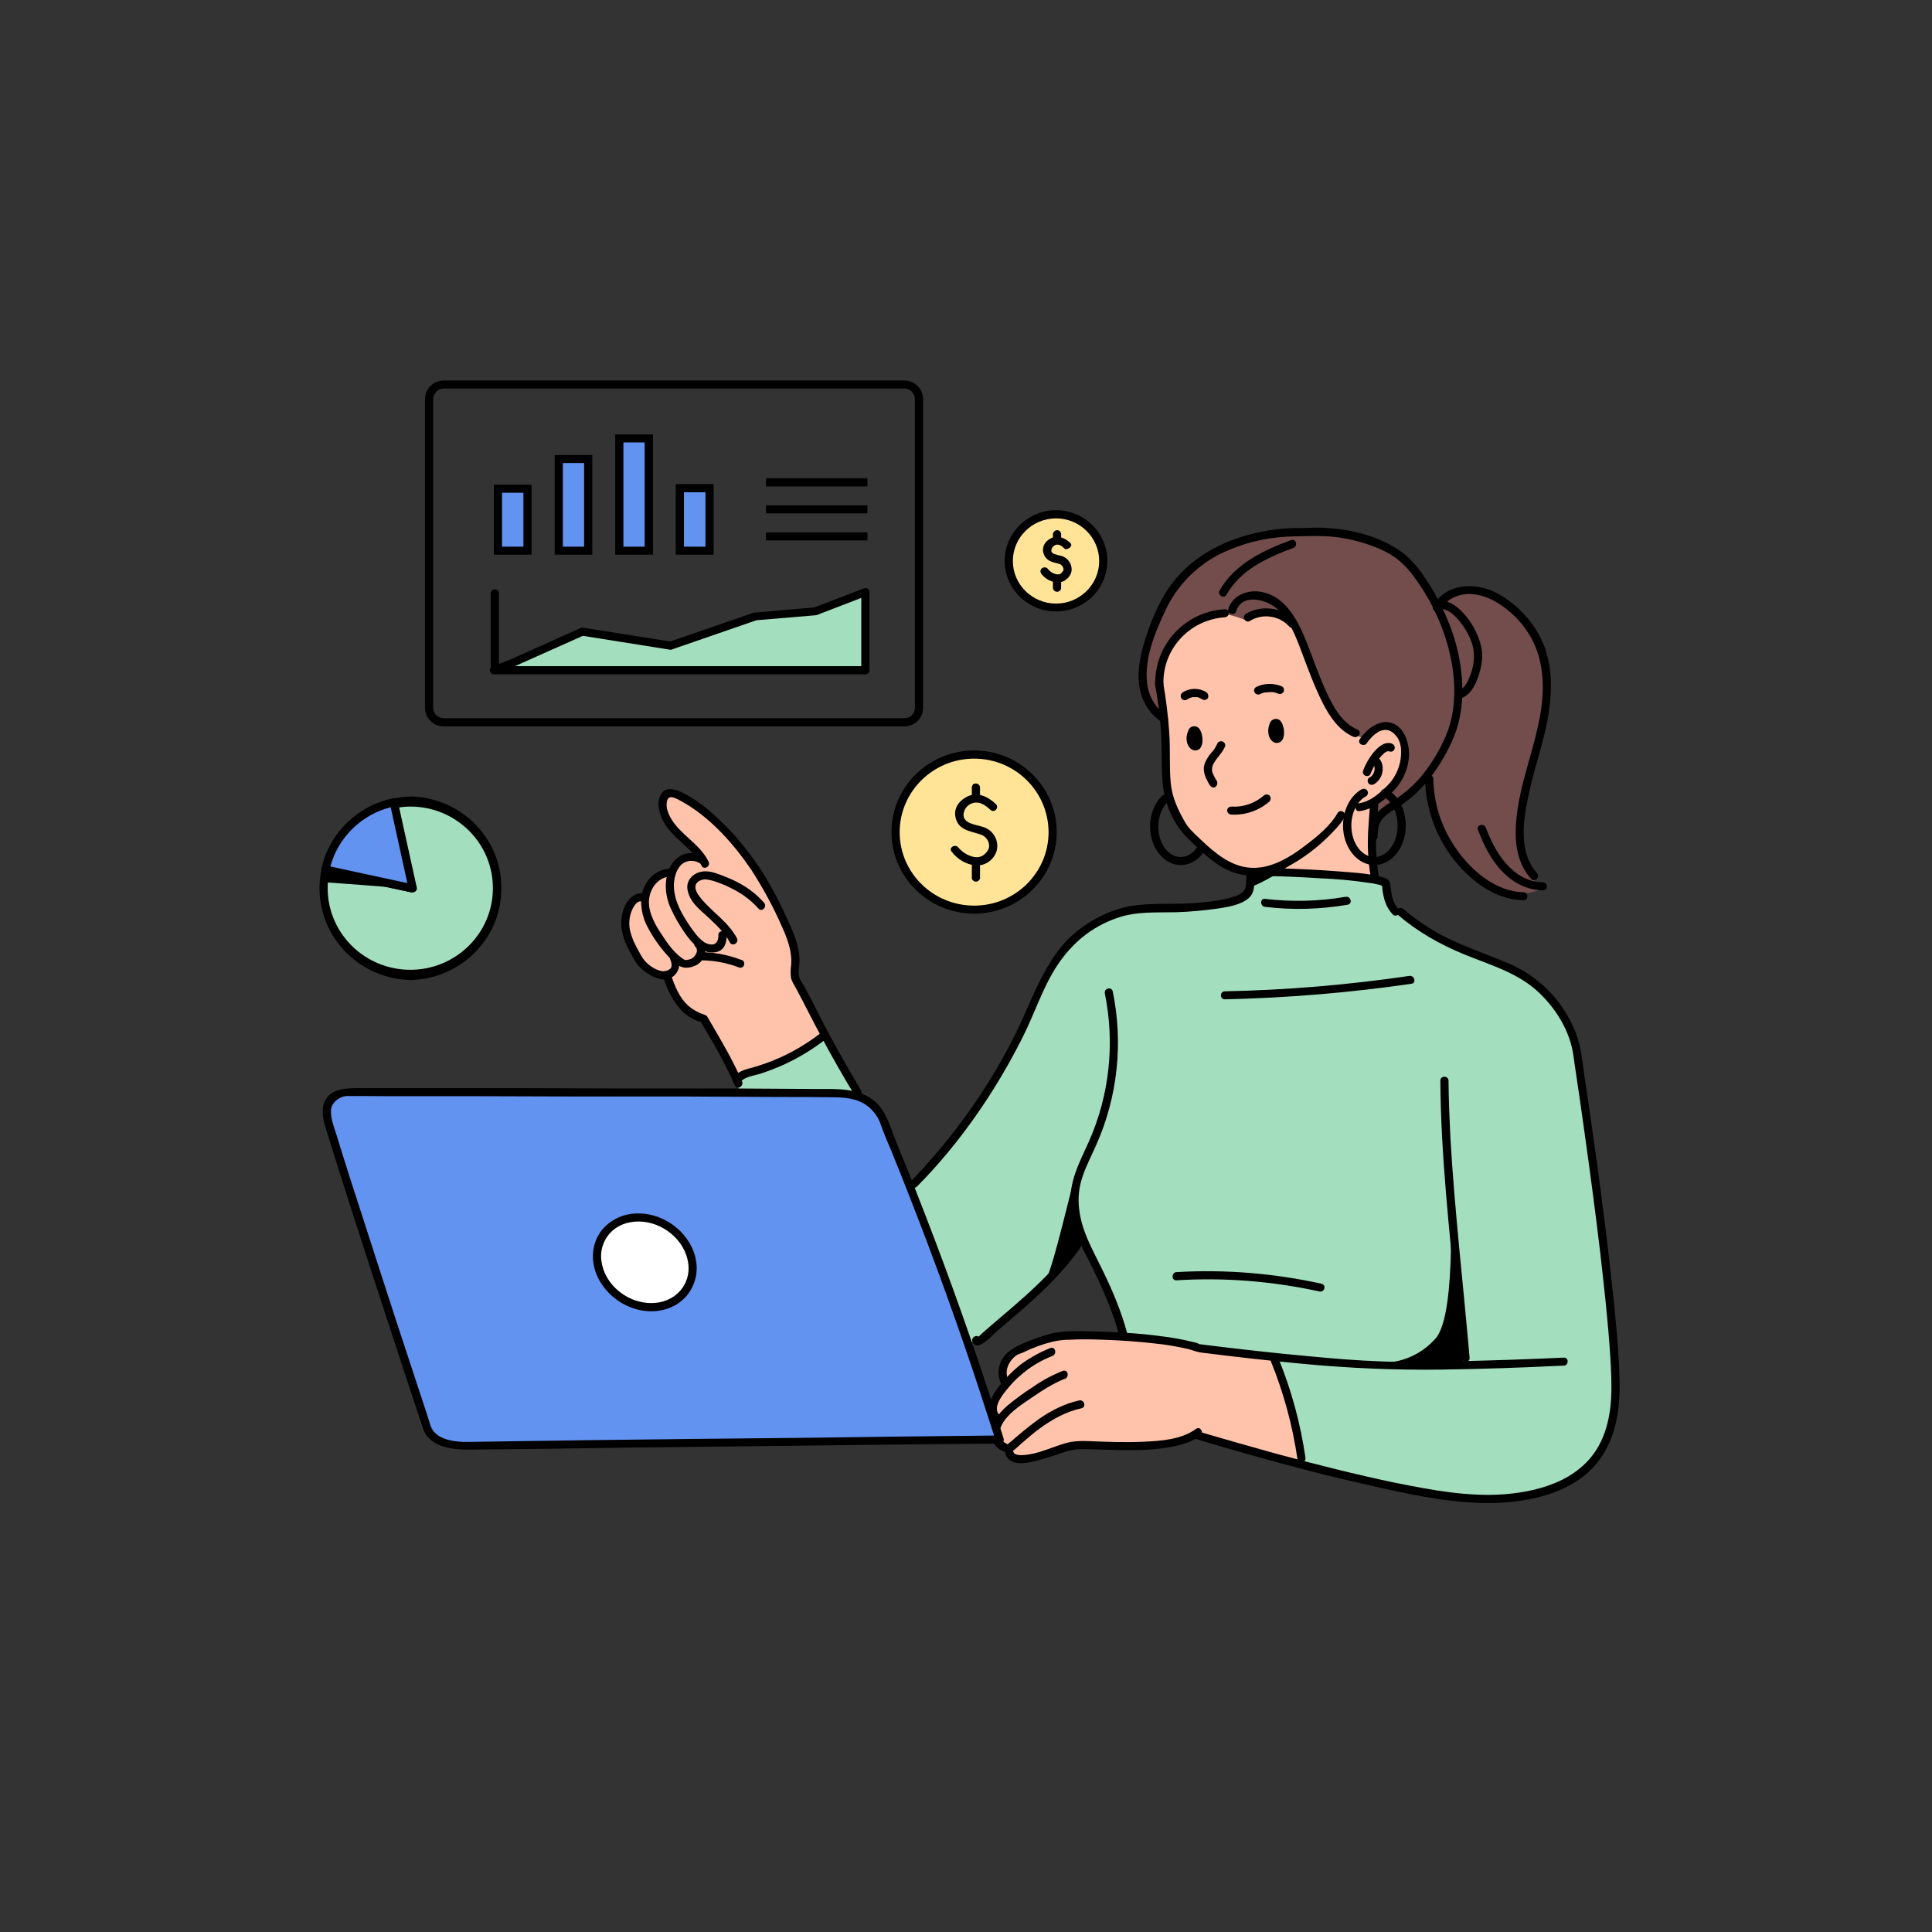 <?xml version="1.0" encoding="UTF-8"?>
<svg xmlns="http://www.w3.org/2000/svg" xmlns:xlink="http://www.w3.org/1999/xlink" width="64" zoomAndPan="magnify" viewBox="0 0 48 48" height="64" preserveAspectRatio="xMidYMid meet" version="1.0">
  <rect x="0" y="0" width="48" height="48" fill="#333333" stroke="none"/>
  <defs>
    <clipPath id="21007cb22b">
      <path d="M 18 21 L 40.258 21 L 40.258 37.371 L 18 37.371 Z M 18 21 " clip-rule="nonzero"></path>
    </clipPath>
    <clipPath id="7325c47b5d">
      <path d="M 29 22 L 40.258 22 L 40.258 37.371 L 29 37.371 Z M 29 22 " clip-rule="nonzero"></path>
    </clipPath>
    <clipPath id="dc377ea019">
      <path d="M 10 9.453 L 23 9.453 L 23 19 L 10 19 Z M 10 9.453 " clip-rule="nonzero"></path>
    </clipPath>
    <clipPath id="df85cbf2f0">
      <path d="M 7.934 19 L 13 19 L 13 25 L 7.934 25 Z M 7.934 19 " clip-rule="nonzero"></path>
    </clipPath>
    <clipPath id="411fd3eb5e">
      <path d="M 7.934 19 L 11 19 L 11 23 L 7.934 23 Z M 7.934 19 " clip-rule="nonzero"></path>
    </clipPath>
  </defs>
  <path fill="#fec3aa" d="M 31.68 33.75 L 29.648 33.457 C 29.648 33.457 28.074 33.102 27.234 33.199 C 26.395 33.293 25.793 33.227 25.305 33.617 C 24.812 34.008 24.973 34.41 24.973 34.41 C 24.973 34.41 24.586 34.801 24.637 34.965 C 24.684 35.125 24.625 35.727 24.781 35.871 C 24.938 36.012 25.004 36.02 25.004 36.02 C 25.078 36.156 25.215 36.25 25.367 36.258 C 25.629 36.277 26.488 35.887 26.75 35.895 C 27.012 35.902 28.211 36.004 28.828 35.918 C 29.445 35.836 29.777 35.621 29.777 35.621 L 32.328 36.41 C 32.328 36.41 32.242 34.492 31.68 33.75 Z M 31.68 33.75 " fill-opacity="1" fill-rule="nonzero"></path>
  <path fill="#fec3aa" d="M 17.34 21.285 C 17.176 21.086 17 20.895 16.809 20.719 C 16.535 20.492 16.297 19.871 16.578 19.711 C 16.859 19.555 17.859 20.418 18.199 20.844 C 18.535 21.273 19.387 22.496 19.641 23.184 C 19.895 23.871 19.688 24.223 19.777 24.383 L 20.469 25.723 C 20.469 25.723 19.871 26.148 19.215 26.414 C 18.559 26.68 18.266 26.691 18.266 26.691 C 18.266 26.691 17.59 25.402 17.484 25.34 C 17.375 25.273 16.922 25.062 16.758 24.805 C 16.656 24.633 16.578 24.453 16.527 24.258 C 16.527 24.258 16.016 24.145 15.801 23.746 C 15.586 23.344 15.465 23.02 15.543 22.754 C 15.617 22.488 15.766 22.344 15.969 22.277 C 16.039 22.078 16.176 21.902 16.355 21.781 C 16.645 21.598 16.664 21.637 16.691 21.648 C 16.723 21.66 16.809 21.211 17.34 21.285 Z M 17.34 21.285 " fill-opacity="1" fill-rule="nonzero"></path>
  <g clip-path="url(#21007cb22b)">
    <path fill="#a3dfbe" d="M 18.254 26.723 C 18.215 26.723 20.223 32.652 21.145 33.523 C 22.07 34.395 24.211 33.406 24.645 33.055 C 25.078 32.703 26.926 30.824 26.926 30.824 C 26.926 30.824 27.387 31.664 27.523 32.156 C 27.656 32.648 27.984 33.105 27.957 33.148 C 27.93 33.191 30.23 33.551 30.688 33.59 C 31.023 33.621 31.352 33.68 31.68 33.75 C 31.68 33.75 32.438 35.484 32.328 36.41 C 32.328 36.41 35.086 37.121 36.719 37.238 C 38.355 37.355 39.562 36.664 39.875 35.832 C 40.191 34.996 40.113 33.512 40.047 33.172 C 39.984 32.832 39.242 26.23 39.242 26.23 C 39.242 26.23 38.781 24.484 37.449 24.066 C 36.117 23.648 34.77 22.828 34.598 22.516 C 34.426 22.207 34.582 22.004 34.398 21.914 C 34.215 21.824 31.312 21.602 31.312 21.602 C 31.312 21.602 31.059 21.613 31.074 21.797 C 31.09 21.977 30.992 22.266 30.781 22.348 C 30.57 22.426 29.121 22.582 28.633 22.582 C 28.145 22.582 26.875 22.918 26.398 23.582 C 25.922 24.246 24.918 26.578 24.578 27.113 C 24.238 27.648 22.516 29.617 22.516 29.617 L 20.496 25.734 C 20.496 25.734 18.715 26.723 18.254 26.723 Z M 18.254 26.723 " fill-opacity="1" fill-rule="nonzero"></path>
  </g>
  <path fill="#fec3aa" d="M 30.504 15.289 C 30.504 15.289 29.195 15.477 28.938 16.312 C 28.684 17.152 28.961 17.801 28.961 18.113 C 28.961 18.43 29.02 19.73 29.129 20.02 C 29.234 20.309 29.832 21.312 30.539 21.508 C 31.246 21.707 31.777 21.672 31.777 21.672 L 34.238 21.855 C 34.238 21.855 34.004 20.715 34.141 20.031 C 34.141 20.031 34.082 20.031 34.391 19.715 C 34.695 19.402 34.918 19.035 34.887 18.625 C 34.852 18.215 34.555 18.066 34.344 18.102 C 34.133 18.137 33.871 18.332 33.871 18.332 C 33.871 18.332 33.141 18.184 32.715 16.926 C 32.289 15.668 31.816 14.844 31.129 14.824 C 30.672 14.812 30.504 15.289 30.504 15.289 Z M 30.504 15.289 " fill-opacity="1" fill-rule="nonzero"></path>
  <path fill="#734c4c" d="M 28.934 17.918 C 28.934 17.918 28.172 17.391 28.391 16.281 C 28.609 15.168 29.426 14.215 29.902 13.895 C 30.379 13.578 31.312 13.18 32.82 13.219 C 34.328 13.254 34.824 13.848 35.117 14.184 C 35.406 14.52 35.797 15.035 35.797 15.035 C 35.797 15.035 36.191 14.504 36.703 14.68 C 37.219 14.859 37.934 15.195 38.281 16.051 C 38.633 16.91 38.375 18.363 38.145 18.832 C 37.914 19.305 37.641 20.52 37.773 21.105 C 37.902 21.695 38.281 22.09 38.312 22.07 C 38.344 22.051 37.934 22.355 37.137 22.09 C 36.344 21.82 35.73 20.617 35.605 20.102 C 35.535 19.801 35.516 19.488 35.547 19.18 C 35.547 19.18 34.531 20.113 34.371 20.273 C 34.211 20.434 34.129 20.879 34.129 20.879 L 34.141 20.031 C 34.141 20.031 34.77 19.449 34.863 18.969 C 34.953 18.492 34.832 18.195 34.559 18.105 C 34.285 18.016 33.871 18.332 33.871 18.332 C 33.871 18.332 33.18 18.039 32.809 17.125 C 32.438 16.211 32.227 15.336 31.82 15.277 C 31.418 15.215 30.914 15.398 30.914 15.398 C 30.914 15.398 30.484 15.207 30.215 15.258 C 29.941 15.305 29.258 15.613 29.055 16.121 C 28.852 16.629 28.785 17.223 28.934 17.918 Z M 28.934 17.918 " fill-opacity="1" fill-rule="nonzero"></path>
  <path fill="#000000" d="M 35.785 26.848 C 35.797 28.676 36.004 30.5 36.176 32.32 C 36.223 32.789 36.266 33.262 36.309 33.734 C 36.32 33.863 36.523 33.863 36.512 33.734 C 36.355 31.918 36.141 30.098 36.035 28.273 C 36.012 27.797 35.992 27.324 35.988 26.848 C 35.988 26.719 35.785 26.719 35.785 26.848 Z M 35.785 26.848 " fill-opacity="1" fill-rule="nonzero"></path>
  <path fill="#000000" d="M 18.309 23.312 C 18.098 22.91 17.703 22.668 17.422 22.328 C 17.352 22.242 17.27 22.133 17.277 22.023 C 17.285 21.914 17.406 21.852 17.512 21.848 C 17.613 21.848 17.766 21.895 17.879 21.941 C 17.992 21.98 18.098 22.031 18.203 22.086 C 18.445 22.207 18.664 22.371 18.844 22.574 C 18.926 22.672 19.07 22.527 18.984 22.43 C 18.805 22.227 18.586 22.055 18.344 21.93 C 18.223 21.863 18.09 21.809 17.961 21.758 C 17.824 21.707 17.688 21.652 17.543 21.648 C 17.27 21.637 17.02 21.848 17.086 22.129 C 17.148 22.414 17.371 22.586 17.555 22.754 C 17.734 22.926 17.996 23.148 18.133 23.414 C 18.191 23.527 18.367 23.426 18.309 23.312 Z M 18.309 23.312 " fill-opacity="1" fill-rule="nonzero"></path>
  <path fill="#000000" d="M 17.605 21.41 C 17.422 21.031 17.055 20.824 16.793 20.508 C 16.66 20.348 16.512 20.098 16.578 19.883 C 16.617 19.758 16.738 19.812 16.828 19.852 C 16.902 19.891 16.977 19.934 17.051 19.977 C 17.707 20.375 18.25 20.996 18.676 21.625 C 18.961 22.07 19.215 22.535 19.426 23.02 C 19.562 23.32 19.684 23.641 19.656 23.977 C 19.641 24.078 19.637 24.184 19.652 24.289 C 19.672 24.387 19.73 24.469 19.777 24.555 C 19.984 24.938 20.176 25.332 20.383 25.715 C 20.648 26.215 20.926 26.703 21.219 27.188 C 21.285 27.301 21.461 27.199 21.391 27.09 C 21.121 26.633 20.855 26.168 20.602 25.699 C 20.391 25.309 20.199 24.906 19.988 24.516 C 19.938 24.43 19.863 24.336 19.848 24.238 C 19.832 24.137 19.859 24.008 19.863 23.891 C 19.871 23.531 19.723 23.184 19.57 22.859 C 19.336 22.332 19.055 21.801 18.711 21.332 C 18.465 20.988 18.191 20.672 17.883 20.379 C 17.609 20.117 17.305 19.863 16.957 19.695 C 16.793 19.613 16.551 19.531 16.43 19.723 C 16.305 19.918 16.371 20.184 16.461 20.367 C 16.684 20.832 17.207 21.051 17.43 21.508 C 17.488 21.625 17.66 21.523 17.605 21.41 Z M 17.605 21.41 " fill-opacity="1" fill-rule="nonzero"></path>
  <path fill="#000000" d="M 15.992 22.199 C 15.695 22.148 15.516 22.457 15.461 22.703 C 15.383 23.031 15.488 23.352 15.645 23.637 C 15.715 23.762 15.785 23.91 15.879 24.016 C 15.926 24.062 15.973 24.102 16.023 24.137 C 16.188 24.258 16.406 24.379 16.613 24.316 C 16.82 24.25 16.934 24.016 16.852 23.793 C 16.809 23.672 16.609 23.727 16.656 23.848 C 16.68 23.902 16.699 23.977 16.676 24.035 C 16.648 24.098 16.527 24.141 16.449 24.129 C 16.301 24.105 16.129 23.996 16.027 23.879 C 15.93 23.766 15.895 23.672 15.836 23.57 C 15.758 23.434 15.695 23.285 15.656 23.129 C 15.621 22.973 15.629 22.809 15.684 22.656 C 15.719 22.562 15.809 22.371 15.938 22.395 C 16.062 22.418 16.121 22.223 15.992 22.199 Z M 15.992 22.199 " fill-opacity="1" fill-rule="nonzero"></path>
  <path fill="#000000" d="M 16.66 21.578 C 16.359 21.594 16.121 21.773 16.004 22.039 C 15.883 22.305 15.918 22.66 16.047 22.949 C 16.184 23.227 16.355 23.484 16.562 23.715 C 16.699 23.871 16.879 24.078 17.109 24.039 C 17.27 24.012 17.41 23.945 17.48 23.785 C 17.551 23.625 17.527 23.477 17.426 23.387 C 17.328 23.301 17.184 23.441 17.281 23.527 C 17.375 23.617 17.262 23.801 17.145 23.832 C 17.031 23.863 17.023 23.859 16.949 23.809 C 16.723 23.652 16.555 23.395 16.41 23.172 C 16.262 22.949 16.066 22.594 16.137 22.273 C 16.191 22.016 16.379 21.789 16.66 21.777 C 16.789 21.77 16.789 21.57 16.66 21.578 Z M 16.66 21.578 " fill-opacity="1" fill-rule="nonzero"></path>
  <path fill="#000000" d="M 17.848 23.23 C 17.852 23.328 17.82 23.457 17.703 23.465 C 17.484 23.484 17.305 23.238 17.195 23.086 C 16.957 22.75 16.711 22.344 16.746 21.922 C 16.762 21.742 16.84 21.5 17.02 21.422 C 17.137 21.367 17.273 21.379 17.383 21.445 C 17.492 21.52 17.59 21.344 17.488 21.27 C 17.383 21.195 17.207 21.184 17.066 21.203 C 16.922 21.219 16.73 21.367 16.648 21.543 C 16.488 21.859 16.52 22.25 16.664 22.566 C 16.758 22.777 16.879 22.984 17.012 23.176 C 17.168 23.398 17.379 23.656 17.68 23.664 C 17.98 23.672 18.059 23.453 18.051 23.23 C 18.047 23.102 17.844 23.102 17.848 23.23 Z M 17.848 23.23 " fill-opacity="1" fill-rule="nonzero"></path>
  <path fill="#000000" d="M 16.469 24.266 C 16.645 24.758 16.898 25.277 17.457 25.402 L 17.395 25.359 C 17.707 25.887 18.016 26.406 18.258 26.969 C 18.309 27.09 18.484 26.988 18.438 26.871 C 18.207 26.336 17.914 25.844 17.621 25.344 C 17.586 25.277 17.566 25.23 17.496 25.207 C 17.359 25.164 17.234 25.098 17.125 25.008 C 16.879 24.801 16.77 24.508 16.668 24.215 C 16.625 24.094 16.43 24.145 16.469 24.266 Z M 16.469 24.266 " fill-opacity="1" fill-rule="nonzero"></path>
  <path fill="#000000" d="M 26.094 33.492 C 25.836 33.594 25.594 33.73 25.371 33.891 C 25.168 34.051 24.988 34.234 24.828 34.434 C 24.637 34.676 24.434 35.035 24.691 35.309 C 24.781 35.402 24.922 35.258 24.836 35.164 C 24.645 34.969 24.902 34.664 25.023 34.512 C 25.32 34.145 25.707 33.859 26.148 33.688 C 26.27 33.637 26.219 33.445 26.094 33.492 Z M 26.094 33.492 " fill-opacity="1" fill-rule="nonzero"></path>
  <path fill="#000000" d="M 26.406 34.059 C 26.141 34.164 25.891 34.297 25.66 34.461 C 25.434 34.605 25.219 34.762 25.016 34.934 C 24.793 35.129 24.574 35.414 24.641 35.734 C 24.684 35.934 24.852 36.051 25.047 36.098 C 25.172 36.125 25.227 35.93 25.102 35.902 C 24.973 35.879 24.824 35.766 24.832 35.59 C 24.84 35.48 24.902 35.359 24.98 35.258 C 25.152 35.043 25.398 34.883 25.625 34.73 C 25.852 34.574 26.16 34.367 26.461 34.254 C 26.578 34.207 26.527 34.012 26.406 34.059 Z M 26.406 34.059 " fill-opacity="1" fill-rule="nonzero"></path>
  <path fill="#000000" d="M 26.812 34.793 C 26.457 34.871 26.125 35.039 25.824 35.246 C 25.676 35.352 25.531 35.465 25.391 35.582 L 25.184 35.758 C 25.125 35.812 25.023 35.879 24.984 35.949 C 24.945 36.02 24.977 36.152 25.031 36.219 C 25.156 36.387 25.41 36.363 25.598 36.328 C 25.883 36.273 26.16 36.168 26.438 36.078 C 26.57 36.027 26.711 36.004 26.859 36.004 C 27.301 36 27.742 36.039 28.188 36.027 C 28.488 36.027 28.793 36 29.094 35.949 C 29.348 35.902 29.609 35.828 29.816 35.672 C 29.922 35.598 29.82 35.422 29.715 35.5 C 29.355 35.766 28.836 35.801 28.402 35.82 C 27.969 35.84 27.512 35.824 27.062 35.805 C 26.926 35.797 26.789 35.801 26.656 35.816 C 26.508 35.836 26.371 35.887 26.234 35.934 C 25.965 36.027 25.652 36.156 25.359 36.152 C 25.305 36.152 25.23 36.145 25.188 36.098 C 25.176 36.078 25.168 36.055 25.172 36.031 C 25.168 36.004 25.176 36.02 25.168 36.023 L 25.176 36.043 L 25.238 35.988 L 25.359 35.879 C 25.512 35.746 25.664 35.613 25.824 35.496 C 26.141 35.262 26.48 35.074 26.867 34.988 C 26.996 34.961 26.941 34.766 26.812 34.793 Z M 26.812 34.793 " fill-opacity="1" fill-rule="nonzero"></path>
  <path fill="#000000" d="M 25.047 34.277 C 24.969 34.109 25.023 33.918 25.133 33.781 C 25.246 33.645 25.32 33.645 25.418 33.602 C 25.652 33.488 25.895 33.398 26.145 33.336 C 26.285 33.301 26.434 33.285 26.578 33.285 C 26.809 33.273 27.039 33.273 27.266 33.281 C 27.797 33.293 28.336 33.332 28.867 33.398 C 29.086 33.426 29.305 33.469 29.52 33.516 C 29.621 33.543 29.723 33.586 29.828 33.602 C 30.656 33.707 31.488 33.801 32.32 33.879 C 33.488 33.992 34.664 34.043 35.832 34.027 C 36.82 34.012 37.809 33.98 38.797 33.93 L 38.852 33.93 C 38.98 33.922 38.98 33.723 38.852 33.73 C 37.973 33.77 37.09 33.801 36.211 33.82 C 35.578 33.836 34.949 33.848 34.32 33.824 C 33.691 33.801 33.145 33.754 32.559 33.699 C 31.656 33.617 30.754 33.516 29.852 33.402 L 29.793 33.395 C 29.809 33.398 29.746 33.371 29.73 33.363 L 29.594 33.332 C 29.371 33.277 29.145 33.234 28.918 33.207 C 28.375 33.133 27.828 33.094 27.281 33.082 C 26.902 33.074 26.473 33.043 26.102 33.137 C 25.855 33.203 25.617 33.289 25.387 33.391 C 25.129 33.504 24.914 33.645 24.832 33.93 C 24.789 34.078 24.805 34.234 24.871 34.375 C 24.922 34.492 25.102 34.391 25.047 34.277 Z M 25.047 34.277 " fill-opacity="1" fill-rule="nonzero"></path>
  <path fill="#6293f1" d="M 21.992 27.957 C 21.992 27.957 21.734 27.441 21.578 27.336 C 21.434 27.234 20.879 27.16 20.879 27.16 C 19.93 27.141 8.617 27.129 8.617 27.129 C 8.617 27.129 7.984 27.148 8.145 27.809 C 8.305 28.473 10.547 35.27 10.613 35.484 C 10.676 35.695 11.023 35.941 11.621 35.918 C 12.223 35.895 24.836 35.762 24.836 35.762 C 24.004 33.121 23.055 30.523 21.992 27.957 Z M 21.992 27.957 " fill-opacity="1" fill-rule="nonzero"></path>
  <path fill="#000000" d="M 24.934 35.738 C 24.41 34.074 23.84 32.426 23.223 30.797 C 22.91 29.973 22.59 29.156 22.254 28.34 C 22.125 28.02 22.031 27.648 21.777 27.402 C 21.355 27.004 20.754 27.059 20.219 27.055 L 18.266 27.043 L 15.609 27.043 L 12.805 27.035 L 8.867 27.035 C 8.531 27.035 8.141 27.062 8.035 27.457 C 7.977 27.699 8.07 27.953 8.141 28.184 L 8.406 29.031 C 8.668 29.855 8.934 30.688 9.203 31.512 C 9.473 32.34 9.762 33.219 10.039 34.07 L 10.504 35.473 C 10.688 36.035 11.395 36.023 11.898 36.012 L 13.379 35.996 L 15.703 35.965 L 18.43 35.934 L 21.129 35.902 L 23.348 35.879 L 24.66 35.867 L 24.836 35.867 C 24.965 35.867 24.965 35.664 24.836 35.664 L 24.148 35.672 L 22.359 35.691 L 19.895 35.723 L 17.168 35.75 L 14.605 35.781 L 12.625 35.809 L 11.641 35.824 C 11.328 35.832 10.816 35.781 10.699 35.426 C 10.652 35.266 10.598 35.113 10.547 34.953 C 10.32 34.258 10.09 33.57 9.863 32.875 C 9.578 32 9.293 31.121 9.012 30.246 C 8.789 29.562 8.57 28.887 8.363 28.203 C 8.305 28.016 8.211 27.789 8.223 27.59 C 8.23 27.391 8.441 27.234 8.625 27.23 C 8.926 27.227 9.23 27.234 9.535 27.234 L 11.566 27.234 L 14.223 27.242 L 16.973 27.242 L 19.316 27.254 C 19.789 27.254 20.262 27.254 20.738 27.262 C 21.07 27.266 21.398 27.312 21.645 27.559 C 21.75 27.664 21.828 27.785 21.875 27.918 C 21.953 28.152 22.051 28.371 22.145 28.594 C 22.793 30.191 23.398 31.797 23.957 33.422 C 24.23 34.211 24.484 34.996 24.738 35.789 C 24.777 35.91 24.973 35.859 24.934 35.738 Z M 24.934 35.738 " fill-opacity="1" fill-rule="nonzero"></path>
  <path fill="#000000" d="M 27.449 24.68 C 27.703 25.922 27.566 27.215 27.047 28.375 C 26.82 28.879 26.555 29.359 26.602 29.93 C 26.617 30.195 26.676 30.457 26.766 30.711 C 26.848 30.938 26.961 31.145 27.07 31.352 C 27.363 31.941 27.637 32.539 27.805 33.176 C 27.84 33.301 28.035 33.246 28.004 33.121 C 27.852 32.559 27.621 32.016 27.359 31.488 C 27.129 31.02 26.871 30.57 26.812 30.043 C 26.777 29.77 26.805 29.496 26.895 29.234 C 26.984 28.961 27.125 28.703 27.238 28.441 C 27.77 27.242 27.91 25.91 27.645 24.629 C 27.617 24.504 27.422 24.555 27.449 24.68 Z M 27.449 24.68 " fill-opacity="1" fill-rule="nonzero"></path>
  <path fill="#000000" d="M 22.785 29.477 C 23.844 28.406 24.723 27.129 25.398 25.789 C 25.703 25.191 25.902 24.535 26.273 23.977 C 26.648 23.414 27.129 23.027 27.738 22.812 C 28.223 22.637 28.723 22.676 29.23 22.664 C 29.574 22.652 29.91 22.621 30.246 22.574 C 30.5 22.535 30.816 22.488 31.016 22.32 C 31.121 22.234 31.148 22.121 31.16 21.992 C 31.164 21.93 31.137 21.793 31.211 21.766 C 31.285 21.738 31.438 21.766 31.527 21.766 C 31.941 21.773 32.359 21.793 32.777 21.82 C 33.199 21.836 33.621 21.875 34.039 21.938 C 34.109 21.945 34.176 21.961 34.242 21.977 C 34.277 21.98 34.34 22.012 34.355 22.012 C 34.371 22.012 34.352 22.027 34.355 22.008 C 34.359 21.988 34.336 21.957 34.336 21.957 C 34.336 21.957 34.34 22.035 34.34 22.039 C 34.348 22.152 34.371 22.262 34.402 22.371 C 34.441 22.5 34.508 22.617 34.602 22.719 C 34.691 22.812 34.836 22.668 34.742 22.578 C 34.574 22.406 34.57 22.18 34.539 21.961 C 34.523 21.848 34.418 21.812 34.316 21.785 C 33.961 21.691 33.57 21.676 33.199 21.645 C 32.738 21.609 32.277 21.59 31.816 21.574 L 31.348 21.566 C 31.23 21.566 31.094 21.555 31.016 21.66 C 30.938 21.766 30.973 21.91 30.949 22.031 C 30.926 22.152 30.816 22.223 30.688 22.266 C 30.383 22.371 30.039 22.406 29.719 22.434 C 29.172 22.48 28.609 22.418 28.062 22.516 C 27.52 22.613 26.914 22.945 26.504 23.367 C 26.094 23.793 25.785 24.438 25.527 25.039 C 24.922 26.457 24.039 27.797 23.008 28.945 C 22.891 29.078 22.766 29.207 22.645 29.336 C 22.52 29.465 22.691 29.57 22.785 29.477 Z M 22.785 29.477 " fill-opacity="1" fill-rule="nonzero"></path>
  <path fill="#000000" d="M 24.164 33.348 C 24.293 33.602 24.656 33.168 24.762 33.078 C 25 32.871 25.242 32.672 25.48 32.461 C 26.016 31.984 26.539 31.473 26.926 30.871 C 26.996 30.762 26.82 30.66 26.75 30.77 C 26.41 31.305 25.953 31.762 25.48 32.191 C 25.262 32.387 25.039 32.578 24.816 32.766 L 24.539 33.004 L 24.41 33.117 L 24.352 33.172 L 24.324 33.199 C 24.293 33.219 24.297 33.23 24.34 33.242 C 24.281 33.129 24.105 33.23 24.164 33.348 Z M 24.164 33.348 " fill-opacity="1" fill-rule="nonzero"></path>
  <g clip-path="url(#7325c47b5d)">
    <path fill="#000000" d="M 34.727 22.727 C 35.219 23.148 35.77 23.461 36.367 23.707 C 36.965 23.953 37.645 24.145 38.156 24.59 C 38.605 24.984 38.961 25.531 39.074 26.121 C 39.094 26.227 39.105 26.332 39.121 26.438 C 39.215 27.07 39.309 27.703 39.395 28.336 C 39.523 29.258 39.645 30.176 39.754 31.094 C 39.859 32.016 39.953 32.844 40.008 33.719 C 40.047 34.391 40.086 35.086 39.816 35.723 C 39.406 36.703 38.371 37.047 37.371 37.125 C 36.469 37.191 35.574 37.02 34.688 36.844 C 33.691 36.637 32.699 36.383 31.719 36.121 C 31.102 35.949 30.48 35.773 29.871 35.594 L 29.781 35.562 C 29.652 35.523 29.598 35.719 29.727 35.754 C 30.176 35.895 30.633 36.023 31.086 36.152 C 32.051 36.422 33.027 36.68 34.008 36.898 C 34.906 37.102 35.836 37.309 36.766 37.34 C 37.695 37.371 38.926 37.195 39.613 36.422 C 40.137 35.836 40.254 35.051 40.238 34.293 C 40.219 33.535 40.133 32.668 40.043 31.859 C 39.941 30.898 39.816 29.938 39.688 28.977 C 39.582 28.223 39.477 27.469 39.363 26.719 C 39.34 26.527 39.312 26.344 39.281 26.152 C 39.227 25.832 39.113 25.52 38.945 25.238 C 38.625 24.672 38.125 24.223 37.527 23.957 C 36.922 23.695 36.285 23.496 35.711 23.176 C 35.41 23.004 35.129 22.809 34.871 22.586 C 34.773 22.496 34.629 22.641 34.727 22.727 Z M 34.727 22.727 " fill-opacity="1" fill-rule="nonzero"></path>
  </g>
  <path fill="#000000" d="M 26.734 29.324 C 26.828 28.492 26.324 30.949 26.02 31.73 L 26.91 30.695 C 26.91 30.695 26.66 30.023 26.734 29.324 Z M 26.734 29.324 " fill-opacity="1" fill-rule="nonzero"></path>
  <path fill="#000000" d="M 36.016 29.332 C 36.016 29.332 36.215 32.602 35.676 33.242 C 35.352 33.617 34.887 33.844 34.387 33.855 C 34.387 33.855 34.289 33.965 35.289 33.91 C 36.285 33.855 36.527 34.254 36.336 32.953 C 36.145 31.648 36.016 29.332 36.016 29.332 Z M 36.016 29.332 " fill-opacity="1" fill-rule="nonzero"></path>
  <path fill="#000000" d="M 31.43 22.531 C 32.113 22.613 32.805 22.594 33.484 22.477 C 33.613 22.453 33.562 22.258 33.43 22.281 C 32.77 22.395 32.094 22.41 31.43 22.332 C 31.301 22.316 31.301 22.516 31.43 22.531 Z M 31.43 22.531 " fill-opacity="1" fill-rule="nonzero"></path>
  <path fill="#000000" d="M 30.434 24.828 C 31.984 24.793 33.535 24.664 35.07 24.441 C 35.195 24.422 35.141 24.227 35.016 24.246 C 33.5 24.469 31.969 24.598 30.434 24.629 C 30.301 24.629 30.301 24.832 30.434 24.828 Z M 30.434 24.828 " fill-opacity="1" fill-rule="nonzero"></path>
  <path fill="#000000" d="M 31.574 33.82 C 31.895 34.609 32.117 35.43 32.238 36.27 C 32.25 36.398 32.449 36.348 32.434 36.219 C 32.312 35.375 32.09 34.555 31.77 33.766 C 31.723 33.648 31.523 33.699 31.574 33.82 Z M 31.574 33.82 " fill-opacity="1" fill-rule="nonzero"></path>
  <path fill="#000000" d="M 18.391 26.883 C 18.508 26.746 18.734 26.727 18.902 26.672 C 19.094 26.609 19.285 26.535 19.469 26.453 C 19.844 26.281 20.199 26.066 20.523 25.812 C 20.629 25.734 20.484 25.594 20.383 25.672 C 20.047 25.93 19.688 26.145 19.301 26.309 C 19.113 26.391 18.918 26.457 18.723 26.516 C 18.551 26.562 18.367 26.598 18.246 26.742 C 18.129 26.887 18.305 26.98 18.391 26.883 Z M 18.391 26.883 " fill-opacity="1" fill-rule="nonzero"></path>
  <path fill="#000000" d="M 17.426 23.859 C 17.75 23.863 18.066 23.922 18.367 24.039 C 18.422 24.055 18.477 24.023 18.488 23.969 C 18.5 23.91 18.473 23.859 18.418 23.848 C 18.098 23.727 17.766 23.66 17.422 23.656 C 17.297 23.656 17.297 23.859 17.426 23.859 Z M 17.426 23.859 " fill-opacity="1" fill-rule="nonzero"></path>
  <path fill="#000000" d="M 28.695 16.992 C 28.77 17.398 28.82 17.805 28.848 18.219 C 28.871 18.621 28.848 19.027 28.883 19.426 C 28.922 19.949 29.152 20.484 29.535 20.852 C 29.914 21.219 30.258 21.562 30.719 21.699 C 31.297 21.867 31.84 21.656 32.32 21.336 C 32.629 21.133 32.906 20.895 33.156 20.625 C 33.254 20.527 33.34 20.418 33.406 20.301 C 33.469 20.191 33.293 20.086 33.23 20.203 C 33.059 20.508 32.746 20.766 32.469 20.977 C 32.02 21.324 31.469 21.668 30.875 21.531 C 30.426 21.426 30.051 21.074 29.73 20.762 C 29.621 20.66 29.531 20.574 29.457 20.453 C 29.273 20.137 29.121 19.82 29.086 19.449 C 29.051 19.074 29.078 18.629 29.051 18.219 C 29.023 17.793 28.969 17.363 28.895 16.938 C 28.871 16.812 28.676 16.867 28.695 16.992 Z M 28.695 16.992 " fill-opacity="1" fill-rule="nonzero"></path>
  <path fill="#000000" d="M 33.957 18.465 C 34.082 18.281 34.348 18.016 34.59 18.191 C 34.832 18.371 34.824 18.645 34.797 18.867 C 34.758 19.117 34.641 19.348 34.461 19.527 C 34.277 19.707 34.039 19.918 33.777 19.953 C 33.645 19.965 33.645 20.168 33.777 20.152 C 34.117 20.109 34.426 19.867 34.648 19.621 C 34.871 19.379 35 19.07 35.008 18.742 C 35.008 18.453 34.891 18.07 34.586 17.965 C 34.281 17.859 33.957 18.105 33.785 18.363 C 33.711 18.473 33.887 18.57 33.957 18.465 Z M 33.957 18.465 " fill-opacity="1" fill-rule="nonzero"></path>
  <path fill="#000000" d="M 34.578 18.473 C 34.391 18.41 34.227 18.574 34.117 18.703 C 34.008 18.84 33.922 18.992 33.863 19.156 C 33.848 19.207 33.883 19.262 33.934 19.277 C 33.934 19.277 33.934 19.277 33.938 19.277 C 33.988 19.293 34.039 19.266 34.055 19.215 C 34.055 19.211 34.055 19.211 34.059 19.207 C 34.066 19.191 34.07 19.176 34.078 19.16 L 34.09 19.129 C 34.086 19.141 34.09 19.129 34.094 19.125 L 34.141 19.031 L 34.195 18.941 L 34.242 18.879 C 34.242 18.879 34.258 18.852 34.246 18.863 C 34.289 18.812 34.34 18.758 34.391 18.711 L 34.414 18.691 C 34.406 18.695 34.418 18.691 34.422 18.691 L 34.449 18.672 L 34.457 18.672 L 34.48 18.664 L 34.512 18.664 C 34.496 18.664 34.52 18.668 34.523 18.672 C 34.578 18.688 34.637 18.656 34.648 18.602 C 34.664 18.551 34.633 18.492 34.578 18.477 Z M 34.578 18.473 " fill-opacity="1" fill-rule="nonzero"></path>
  <path fill="#000000" d="M 34.113 18.984 C 34.133 18.992 34.102 18.977 34.113 18.984 L 34.125 18.992 C 34.121 18.984 34.113 18.984 34.125 18.992 L 34.125 19 C 34.133 19.004 34.129 19.004 34.121 18.992 L 34.141 19.023 C 34.141 19.027 34.145 19.035 34.145 19.039 C 34.145 19.043 34.148 19.062 34.152 19.07 L 34.152 19.121 C 34.152 19.125 34.148 19.148 34.152 19.129 C 34.156 19.109 34.148 19.137 34.148 19.141 C 34.145 19.164 34.137 19.184 34.129 19.203 L 34.121 19.219 L 34.105 19.246 L 34.094 19.262 L 34.07 19.289 L 34.059 19.297 L 34.051 19.305 L 34.043 19.305 L 34.027 19.316 C 33.98 19.34 33.965 19.402 33.992 19.449 C 34.02 19.496 34.078 19.512 34.129 19.488 C 34.246 19.422 34.328 19.305 34.348 19.168 C 34.371 19.023 34.324 18.832 34.164 18.789 C 34.109 18.773 34.055 18.801 34.035 18.852 C 34.035 18.852 34.035 18.855 34.035 18.855 C 34.02 18.91 34.051 18.965 34.105 18.984 C 34.109 18.984 34.109 18.984 34.113 18.984 Z M 34.113 18.984 " fill-opacity="1" fill-rule="nonzero"></path>
  <path fill="#000000" d="M 29.484 17.383 L 29.539 17.352 L 29.555 17.344 C 29.566 17.336 29.535 17.352 29.551 17.344 L 29.574 17.336 L 29.633 17.32 C 29.648 17.316 29.633 17.324 29.629 17.32 L 29.746 17.32 L 29.777 17.328 L 29.801 17.34 C 29.816 17.344 29.801 17.34 29.797 17.336 L 29.812 17.344 L 29.871 17.375 C 29.918 17.406 29.98 17.391 30.012 17.34 C 30.031 17.293 30.016 17.23 29.973 17.199 C 29.793 17.086 29.562 17.086 29.383 17.203 C 29.336 17.234 29.32 17.297 29.348 17.344 C 29.371 17.391 29.434 17.41 29.484 17.383 C 29.484 17.379 29.484 17.379 29.484 17.379 Z M 29.484 17.383 " fill-opacity="1" fill-rule="nonzero"></path>
  <path fill="#000000" d="M 29.723 18.125 C 29.746 18.148 29.762 18.18 29.77 18.207 C 29.793 18.273 29.797 18.344 29.793 18.414 C 29.793 18.441 29.789 18.473 29.773 18.5 C 29.762 18.527 29.734 18.551 29.703 18.555 C 29.656 18.555 29.617 18.531 29.594 18.492 C 29.566 18.445 29.551 18.391 29.555 18.336 C 29.555 18.285 29.566 18.227 29.582 18.18 C 29.586 18.16 29.594 18.141 29.609 18.129 C 29.625 18.113 29.648 18.102 29.672 18.102 C 29.691 18.102 29.707 18.113 29.723 18.125 Z M 29.723 18.125 " fill-opacity="1" fill-rule="nonzero"></path>
  <path fill="#000000" d="M 29.668 18.18 L 29.68 18.195 L 29.691 18.215 L 29.688 18.215 C 29.691 18.219 29.691 18.223 29.691 18.227 C 29.699 18.238 29.703 18.254 29.707 18.27 C 29.711 18.285 29.715 18.305 29.715 18.316 C 29.719 18.352 29.723 18.387 29.719 18.422 L 29.719 18.434 C 29.715 18.438 29.715 18.445 29.711 18.453 L 29.711 18.465 C 29.715 18.453 29.707 18.465 29.707 18.469 L 29.707 18.477 C 29.703 18.484 29.715 18.473 29.707 18.477 L 29.699 18.484 C 29.699 18.484 29.711 18.477 29.703 18.48 L 29.691 18.488 C 29.695 18.484 29.703 18.484 29.695 18.484 C 29.688 18.484 29.688 18.48 29.695 18.484 L 29.68 18.484 L 29.668 18.473 C 29.664 18.469 29.668 18.473 29.668 18.477 C 29.668 18.48 29.664 18.469 29.664 18.465 C 29.656 18.457 29.652 18.449 29.648 18.441 C 29.648 18.441 29.645 18.438 29.648 18.438 C 29.652 18.441 29.645 18.438 29.645 18.438 C 29.645 18.438 29.641 18.422 29.641 18.414 C 29.641 18.406 29.637 18.398 29.633 18.391 L 29.633 18.328 C 29.633 18.324 29.637 18.309 29.633 18.312 C 29.629 18.32 29.637 18.297 29.641 18.289 C 29.645 18.27 29.648 18.246 29.656 18.227 C 29.656 18.219 29.66 18.207 29.664 18.199 C 29.668 18.191 29.664 18.199 29.664 18.203 C 29.664 18.207 29.668 18.191 29.66 18.199 C 29.652 18.207 29.668 18.195 29.668 18.191 C 29.668 18.188 29.66 18.203 29.668 18.195 C 29.668 18.191 29.668 18.191 29.672 18.191 C 29.656 18.199 29.672 18.195 29.676 18.191 C 29.68 18.188 29.66 18.195 29.664 18.188 L 29.688 18.203 C 29.723 18.227 29.77 18.215 29.789 18.184 C 29.789 18.184 29.793 18.18 29.793 18.18 C 29.809 18.145 29.797 18.098 29.766 18.074 C 29.719 18.039 29.652 18.035 29.598 18.059 C 29.555 18.086 29.52 18.129 29.512 18.184 C 29.473 18.277 29.469 18.379 29.5 18.473 C 29.531 18.566 29.617 18.668 29.734 18.641 C 29.848 18.613 29.875 18.484 29.875 18.387 C 29.875 18.328 29.867 18.273 29.852 18.219 C 29.84 18.172 29.812 18.125 29.781 18.086 C 29.75 18.059 29.703 18.059 29.672 18.086 C 29.648 18.113 29.648 18.152 29.668 18.18 Z M 29.668 18.18 " fill-opacity="1" fill-rule="nonzero"></path>
  <path fill="#000000" d="M 31.75 17.957 C 31.773 17.98 31.789 18.008 31.797 18.039 C 31.816 18.102 31.824 18.176 31.82 18.242 C 31.82 18.273 31.812 18.305 31.797 18.328 C 31.789 18.355 31.762 18.379 31.73 18.383 C 31.688 18.387 31.645 18.363 31.621 18.324 C 31.59 18.281 31.578 18.223 31.578 18.172 C 31.578 18.113 31.59 18.059 31.609 18.008 C 31.613 17.988 31.621 17.969 31.637 17.957 C 31.652 17.941 31.676 17.934 31.699 17.934 C 31.719 17.934 31.734 17.945 31.75 17.957 Z M 31.75 17.957 " fill-opacity="1" fill-rule="nonzero"></path>
  <path fill="#000000" d="M 31.695 18.012 L 31.707 18.027 L 31.719 18.047 C 31.723 18.055 31.715 18.047 31.715 18.043 C 31.719 18.047 31.719 18.051 31.719 18.055 C 31.727 18.066 31.73 18.082 31.734 18.098 C 31.738 18.113 31.742 18.129 31.742 18.145 C 31.746 18.18 31.75 18.211 31.746 18.246 L 31.746 18.258 C 31.742 18.266 31.742 18.273 31.738 18.281 L 31.738 18.293 C 31.738 18.281 31.734 18.293 31.734 18.293 C 31.734 18.297 31.734 18.297 31.73 18.301 C 31.727 18.312 31.738 18.297 31.73 18.301 L 31.723 18.309 C 31.723 18.309 31.73 18.305 31.727 18.309 L 31.719 18.309 L 31.707 18.301 C 31.703 18.301 31.695 18.293 31.703 18.297 L 31.691 18.289 C 31.691 18.285 31.688 18.285 31.688 18.281 L 31.672 18.258 C 31.672 18.258 31.668 18.246 31.672 18.254 L 31.672 18.246 C 31.672 18.238 31.668 18.234 31.668 18.227 C 31.664 18.219 31.664 18.207 31.66 18.199 L 31.66 18.141 C 31.66 18.137 31.664 18.117 31.66 18.129 C 31.664 18.117 31.664 18.109 31.664 18.098 C 31.672 18.078 31.676 18.059 31.684 18.043 C 31.684 18.035 31.688 18.023 31.695 18.012 C 31.691 18.008 31.691 18.016 31.688 18.016 C 31.684 18.016 31.695 18.008 31.688 18.012 L 31.695 18.012 C 31.703 18.004 31.688 18.02 31.695 18.012 C 31.695 18.004 31.699 18.012 31.699 18.008 C 31.699 18.004 31.699 18.012 31.703 18.012 C 31.707 18.012 31.688 18.012 31.691 18.008 L 31.715 18.023 C 31.75 18.043 31.797 18.031 31.816 17.996 C 31.836 17.957 31.824 17.914 31.793 17.891 C 31.742 17.855 31.68 17.852 31.625 17.879 C 31.578 17.902 31.551 17.945 31.539 17.996 C 31.504 18.09 31.5 18.191 31.527 18.289 C 31.559 18.383 31.645 18.484 31.762 18.453 C 31.875 18.426 31.902 18.305 31.902 18.199 C 31.902 18.145 31.895 18.086 31.875 18.035 C 31.867 17.984 31.84 17.938 31.805 17.906 C 31.781 17.871 31.734 17.863 31.699 17.891 C 31.664 17.918 31.656 17.961 31.684 17.996 C 31.688 18.004 31.691 18.008 31.699 18.012 Z M 31.695 18.012 " fill-opacity="1" fill-rule="nonzero"></path>
  <path fill="#000000" d="M 31.852 17.055 C 31.645 16.965 31.406 16.969 31.207 17.07 C 31.16 17.098 31.141 17.16 31.172 17.207 C 31.203 17.254 31.266 17.27 31.312 17.242 L 31.344 17.227 C 31.324 17.238 31.352 17.223 31.355 17.223 L 31.422 17.203 L 31.465 17.203 L 31.527 17.195 L 31.59 17.195 C 31.594 17.195 31.633 17.199 31.605 17.195 L 31.633 17.195 L 31.695 17.211 L 31.73 17.223 L 31.75 17.23 C 31.797 17.258 31.859 17.238 31.887 17.191 C 31.91 17.152 31.902 17.078 31.852 17.055 Z M 31.852 17.055 " fill-opacity="1" fill-rule="nonzero"></path>
  <path fill="#000000" d="M 30.238 18.488 C 30.203 18.566 30.152 18.641 30.094 18.703 C 30.027 18.777 29.98 18.859 29.941 18.945 C 29.859 19.145 29.949 19.324 30.047 19.492 C 30.148 19.66 30.293 19.504 30.227 19.395 C 30.18 19.324 30.145 19.25 30.117 19.176 C 30.102 19.105 30.117 19.031 30.152 18.969 C 30.238 18.816 30.371 18.703 30.438 18.543 C 30.453 18.488 30.418 18.434 30.363 18.418 C 30.309 18.406 30.25 18.438 30.238 18.488 Z M 30.238 18.488 " fill-opacity="1" fill-rule="nonzero"></path>
  <path fill="#000000" d="M 30.594 20.238 C 30.941 20.258 31.281 20.137 31.543 19.91 C 31.578 19.867 31.578 19.809 31.543 19.766 C 31.5 19.73 31.441 19.73 31.398 19.766 C 31.176 19.957 30.891 20.059 30.594 20.039 C 30.535 20.039 30.492 20.078 30.488 20.137 C 30.492 20.195 30.535 20.234 30.594 20.238 Z M 30.594 20.238 " fill-opacity="1" fill-rule="nonzero"></path>
  <path fill="#000000" d="M 28.906 16.996 C 28.879 16.129 29.555 15.395 30.43 15.336 C 30.559 15.328 30.562 15.129 30.43 15.137 C 29.441 15.195 28.68 16.02 28.703 16.996 C 28.707 17.125 28.91 17.125 28.906 16.996 Z M 28.906 16.996 " fill-opacity="1" fill-rule="nonzero"></path>
  <path fill="#000000" d="M 30.715 15.184 C 30.844 14.746 31.434 14.883 31.695 15.098 C 32.035 15.375 32.195 15.816 32.344 16.211 C 32.492 16.605 32.656 17.059 32.863 17.465 C 33.035 17.805 33.262 18.145 33.625 18.305 C 33.746 18.355 33.848 18.184 33.73 18.129 C 33.391 17.984 33.195 17.676 33.035 17.363 C 32.875 17.051 32.711 16.609 32.566 16.223 C 32.336 15.625 32.039 14.809 31.297 14.699 C 30.973 14.652 30.613 14.805 30.516 15.133 C 30.48 15.258 30.68 15.309 30.715 15.184 Z M 30.715 15.184 " fill-opacity="1" fill-rule="nonzero"></path>
  <path fill="#000000" d="M 31.055 15.426 C 31.367 15.234 31.781 15.293 32.027 15.562 C 32.117 15.66 32.258 15.52 32.176 15.422 C 31.875 15.09 31.336 15.016 30.949 15.254 C 30.844 15.32 30.941 15.496 31.055 15.426 Z M 31.055 15.426 " fill-opacity="1" fill-rule="nonzero"></path>
  <path fill="#000000" d="M 30.473 14.773 C 30.82 14.156 31.492 13.848 32.133 13.613 C 32.254 13.566 32.203 13.375 32.078 13.418 C 31.387 13.672 30.672 14.012 30.297 14.676 C 30.238 14.785 30.414 14.891 30.473 14.773 Z M 30.473 14.773 " fill-opacity="1" fill-rule="nonzero"></path>
  <path fill="#000000" d="M 34.227 20.785 C 34.227 20.617 34.246 20.449 34.367 20.32 C 34.484 20.191 34.645 20.117 34.781 20.023 C 35.355 19.645 35.754 19.09 36.047 18.477 C 36.434 17.68 36.387 16.73 36.145 15.902 C 36.008 15.449 35.812 15.02 35.57 14.617 C 35.367 14.285 35.141 13.945 34.824 13.715 C 34.242 13.289 33.434 13.113 32.723 13.109 C 32.586 13.109 32.453 13.121 32.316 13.121 C 32.172 13.117 32.023 13.125 31.879 13.133 C 30.727 13.238 29.578 13.723 28.961 14.727 C 28.734 15.094 28.566 15.516 28.441 15.922 C 28.348 16.227 28.277 16.547 28.289 16.863 C 28.305 17.234 28.438 17.582 28.719 17.828 C 28.766 17.871 28.816 17.91 28.871 17.945 C 28.973 18.023 29.078 17.848 28.969 17.773 C 28.738 17.609 28.582 17.371 28.52 17.098 C 28.387 16.445 28.688 15.727 28.961 15.152 C 29.238 14.562 29.699 14.086 30.277 13.781 C 30.727 13.555 31.219 13.406 31.723 13.355 C 31.953 13.324 32.184 13.328 32.414 13.32 C 32.738 13.312 33.051 13.312 33.375 13.371 C 33.703 13.426 34.109 13.543 34.441 13.715 C 34.77 13.887 34.988 14.121 35.195 14.418 C 35.457 14.789 35.672 15.191 35.832 15.617 C 36.125 16.395 36.258 17.344 35.977 18.141 C 35.824 18.547 35.605 18.926 35.332 19.262 C 35.164 19.465 34.969 19.648 34.75 19.801 C 34.477 19.988 34.141 20.137 34.051 20.484 C 34.027 20.586 34.02 20.684 34.02 20.785 C 34.023 20.914 34.23 20.914 34.227 20.785 Z M 34.227 20.785 " fill-opacity="1" fill-rule="nonzero"></path>
  <path fill="#000000" d="M 35.789 15.152 C 35.91 14.922 36.148 14.789 36.406 14.762 C 36.664 14.73 36.973 14.832 37.211 14.98 C 37.727 15.301 38.117 15.809 38.254 16.398 C 38.555 17.664 37.879 18.887 37.703 20.113 C 37.617 20.711 37.613 21.359 38.039 21.836 C 38.129 21.93 38.27 21.789 38.184 21.691 C 37.75 21.211 37.832 20.477 37.949 19.891 C 38.078 19.203 38.324 18.551 38.453 17.863 C 38.559 17.273 38.582 16.641 38.371 16.066 C 38.148 15.492 37.723 15.02 37.172 14.727 C 36.656 14.461 35.914 14.488 35.609 15.051 C 35.555 15.164 35.727 15.27 35.789 15.152 Z M 35.789 15.152 " fill-opacity="1" fill-rule="nonzero"></path>
  <path fill="#000000" d="M 35.754 15.133 C 36.016 15.098 36.246 15.398 36.375 15.586 C 36.5 15.777 36.602 16 36.617 16.223 C 36.629 16.414 36.598 16.602 36.527 16.781 C 36.473 16.922 36.387 17.113 36.23 17.164 C 36.07 17.211 36.156 17.395 36.281 17.355 C 36.488 17.293 36.613 17.098 36.688 16.914 C 36.766 16.727 36.844 16.434 36.82 16.195 C 36.797 15.957 36.668 15.641 36.5 15.41 C 36.336 15.184 36.062 14.891 35.754 14.93 C 35.625 14.945 35.621 15.148 35.754 15.133 Z M 35.754 15.133 " fill-opacity="1" fill-rule="nonzero"></path>
  <path fill="#000000" d="M 35.406 19.348 C 35.418 20.051 35.652 20.73 36.074 21.297 C 36.492 21.848 37.121 22.355 37.848 22.367 C 37.98 22.371 37.98 22.172 37.848 22.168 C 37.172 22.152 36.578 21.648 36.207 21.129 C 35.828 20.609 35.621 19.988 35.609 19.348 C 35.605 19.219 35.402 19.219 35.406 19.348 Z M 35.406 19.348 " fill-opacity="1" fill-rule="nonzero"></path>
  <path fill="#000000" d="M 36.719 20.613 C 36.859 20.988 37.039 21.359 37.324 21.652 C 37.605 21.945 37.945 22.109 38.332 22.121 C 38.465 22.125 38.465 21.926 38.332 21.922 C 37.578 21.898 37.145 21.184 36.914 20.562 C 36.871 20.445 36.676 20.492 36.719 20.613 Z M 36.719 20.613 " fill-opacity="1" fill-rule="nonzero"></path>
  <path fill="#000000" d="M 32.98 20.668 C 32.98 20.668 32.145 21.605 31.094 22.031 L 30.98 21.66 C 30.98 21.66 31.914 21.48 32.031 21.41 C 32.34 21.219 32.98 20.668 32.98 20.668 Z M 32.98 20.668 " fill-opacity="1" fill-rule="nonzero"></path>
  <path fill="#000000" d="M 34.211 19.996 L 34.211 19.984 L 34.16 20.074 L 34.172 20.066 L 34.094 20.078 L 34.109 20.078 L 34.047 20.031 C 34.035 20.012 34.031 20.105 34.027 20.125 C 34.027 20.16 34.023 20.195 34.02 20.227 C 34.016 20.305 34.008 20.383 34.004 20.461 C 33.992 20.605 33.984 20.75 33.984 20.898 C 33.98 21.199 34.008 21.5 34.055 21.797 C 34.078 21.926 34.273 21.871 34.25 21.742 C 34.191 21.367 34.172 20.984 34.195 20.605 C 34.207 20.418 34.23 20.227 34.242 20.039 C 34.246 19.969 34.227 19.895 34.148 19.879 C 34.082 19.867 34.02 19.91 34.012 19.969 C 34.012 19.977 34.008 19.984 34.008 19.992 C 34 20.121 34.203 20.121 34.211 19.992 Z M 34.211 19.996 " fill-opacity="1" fill-rule="nonzero"></path>
  <path fill="#000000" d="M 34.148 21.492 C 33.719 21.492 33.367 21.051 33.367 20.512 C 33.367 20.117 33.551 19.766 33.832 19.609 C 33.883 19.582 33.945 19.602 33.973 19.648 C 34 19.695 33.984 19.754 33.938 19.785 C 33.938 19.785 33.938 19.785 33.934 19.785 C 33.715 19.906 33.574 20.191 33.574 20.512 C 33.574 20.941 33.828 21.293 34.148 21.293 C 34.465 21.293 34.723 20.941 34.723 20.512 C 34.723 20.191 34.582 19.906 34.363 19.785 C 34.312 19.758 34.293 19.699 34.32 19.648 C 34.352 19.602 34.41 19.586 34.461 19.609 C 34.742 19.766 34.926 20.117 34.926 20.512 C 34.926 21.051 34.578 21.492 34.148 21.492 Z M 34.148 21.492 " fill-opacity="1" fill-rule="nonzero"></path>
  <path fill="#000000" d="M 29.336 21.492 C 28.914 21.492 28.574 21.062 28.574 20.535 C 28.574 20.215 28.699 19.918 28.91 19.738 L 28.984 19.812 L 29.051 19.887 C 28.879 20.031 28.777 20.273 28.777 20.535 C 28.777 20.953 29.027 21.293 29.336 21.293 C 29.516 21.293 29.688 21.172 29.793 20.965 L 29.973 21.062 C 29.832 21.332 29.594 21.492 29.336 21.492 Z M 29.336 21.492 " fill-opacity="1" fill-rule="nonzero"></path>
  <path fill="#000000" d="M 29.23 31.809 C 30.422 31.734 31.617 31.832 32.781 32.086 C 32.906 32.117 32.961 31.926 32.836 31.895 C 31.652 31.633 30.441 31.535 29.23 31.605 C 29.102 31.613 29.098 31.816 29.23 31.809 Z M 29.23 31.809 " fill-opacity="1" fill-rule="nonzero"></path>
  <path fill="#ffe397" d="M 26.152 20.672 C 26.152 20.926 26.102 21.172 26.004 21.406 C 25.906 21.645 25.762 21.852 25.582 22.031 C 25.398 22.211 25.188 22.352 24.949 22.449 C 24.711 22.547 24.461 22.598 24.203 22.598 C 23.941 22.598 23.695 22.547 23.457 22.449 C 23.215 22.352 23.004 22.211 22.824 22.031 C 22.641 21.852 22.5 21.645 22.398 21.406 C 22.301 21.172 22.25 20.926 22.25 20.672 C 22.25 20.414 22.301 20.172 22.398 19.934 C 22.5 19.699 22.641 19.492 22.824 19.309 C 23.004 19.129 23.215 18.992 23.457 18.895 C 23.695 18.797 23.941 18.746 24.203 18.746 C 24.461 18.746 24.711 18.797 24.949 18.895 C 25.188 18.992 25.398 19.129 25.582 19.309 C 25.762 19.492 25.906 19.699 26.004 19.934 C 26.102 20.172 26.152 20.414 26.152 20.672 Z M 26.152 20.672 " fill-opacity="1" fill-rule="nonzero"></path>
  <path fill="#000000" d="M 24.203 22.699 C 23.07 22.699 22.148 21.789 22.148 20.672 C 22.148 19.555 23.07 18.645 24.203 18.645 C 25.336 18.645 26.254 19.555 26.254 20.672 C 26.254 21.789 25.336 22.699 24.203 22.699 Z M 24.203 18.848 C 23.18 18.848 22.352 19.668 22.352 20.676 C 22.352 21.684 23.18 22.5 24.203 22.5 C 25.223 22.5 26.051 21.684 26.051 20.676 C 26.051 20.676 26.051 20.672 26.051 20.672 C 26.047 19.664 25.223 18.848 24.203 18.848 Z M 24.203 18.848 " fill-opacity="1" fill-rule="nonzero"></path>
  <path fill="#000000" d="M 24.738 19.973 C 24.539 19.785 24.266 19.656 24.004 19.805 C 23.738 19.953 23.668 20.199 23.781 20.422 C 23.891 20.645 24.168 20.66 24.387 20.742 C 24.48 20.781 24.555 20.867 24.57 20.969 C 24.59 21.074 24.543 21.148 24.465 21.219 C 24.391 21.293 24.277 21.316 24.156 21.281 C 24.02 21.242 23.902 21.164 23.812 21.059 C 23.738 20.957 23.562 21.055 23.641 21.156 C 23.789 21.352 24.023 21.496 24.277 21.5 C 24.531 21.504 24.738 21.305 24.773 21.086 C 24.805 20.844 24.66 20.621 24.43 20.547 C 24.254 20.488 23.902 20.465 23.941 20.207 C 23.965 20.078 24.055 19.98 24.18 19.949 C 24.344 19.906 24.484 20.008 24.598 20.113 C 24.707 20.219 24.836 20.062 24.738 19.973 Z M 24.738 19.973 " fill-opacity="1" fill-rule="nonzero"></path>
  <path fill="#000000" d="M 24.145 19.566 L 24.145 19.754 C 24.145 19.781 24.156 19.809 24.172 19.828 C 24.191 19.844 24.219 19.852 24.242 19.852 C 24.27 19.852 24.297 19.844 24.316 19.828 C 24.336 19.809 24.348 19.781 24.348 19.754 L 24.348 19.566 C 24.348 19.539 24.336 19.512 24.316 19.492 C 24.273 19.457 24.215 19.457 24.172 19.492 C 24.156 19.512 24.145 19.539 24.145 19.566 Z M 24.145 19.566 " fill-opacity="1" fill-rule="nonzero"></path>
  <path fill="#000000" d="M 24.145 21.453 L 24.145 21.781 C 24.133 21.84 24.172 21.891 24.227 21.902 C 24.281 21.914 24.336 21.875 24.348 21.824 C 24.352 21.812 24.352 21.797 24.348 21.785 L 24.348 21.457 C 24.336 21.398 24.281 21.363 24.227 21.375 C 24.188 21.379 24.152 21.41 24.145 21.453 Z M 24.145 21.453 " fill-opacity="1" fill-rule="nonzero"></path>
  <path fill="#ffe397" d="M 27.406 13.938 C 27.406 14.09 27.379 14.238 27.316 14.379 C 27.258 14.523 27.176 14.648 27.062 14.754 C 26.953 14.863 26.828 14.945 26.684 15.004 C 26.539 15.062 26.391 15.094 26.238 15.094 C 26.082 15.094 25.934 15.062 25.789 15.004 C 25.645 14.945 25.52 14.863 25.41 14.754 C 25.297 14.648 25.215 14.523 25.156 14.379 C 25.094 14.238 25.066 14.09 25.066 13.938 C 25.066 13.785 25.094 13.637 25.156 13.496 C 25.215 13.355 25.297 13.23 25.41 13.121 C 25.52 13.012 25.645 12.93 25.789 12.871 C 25.934 12.812 26.082 12.781 26.238 12.781 C 26.391 12.781 26.539 12.812 26.684 12.871 C 26.828 12.93 26.953 13.012 27.062 13.121 C 27.176 13.23 27.258 13.355 27.316 13.496 C 27.379 13.637 27.406 13.785 27.406 13.938 Z M 27.406 13.938 " fill-opacity="1" fill-rule="nonzero"></path>
  <path fill="#000000" d="M 26.238 15.191 C 25.535 15.191 24.961 14.629 24.961 13.934 C 24.961 13.242 25.535 12.676 26.238 12.676 C 26.938 12.676 27.512 13.242 27.512 13.934 C 27.512 13.934 27.512 13.938 27.512 13.938 C 27.508 14.633 26.938 15.191 26.238 15.191 Z M 26.238 12.879 C 25.645 12.879 25.164 13.355 25.164 13.938 C 25.164 14.52 25.645 14.996 26.238 14.996 C 26.828 14.996 27.309 14.52 27.309 13.938 C 27.309 13.355 26.828 12.879 26.238 12.879 Z M 26.238 12.879 " fill-opacity="1" fill-rule="nonzero"></path>
  <path fill="#000000" d="M 26.59 13.488 C 26.457 13.363 26.27 13.281 26.094 13.383 C 25.918 13.48 25.871 13.652 25.949 13.805 C 25.988 13.879 26.051 13.93 26.129 13.957 C 26.199 13.984 26.27 13.992 26.336 14.016 C 26.379 14.039 26.414 14.078 26.422 14.129 C 26.426 14.141 26.422 14.113 26.422 14.133 L 26.422 14.152 C 26.422 14.168 26.426 14.141 26.422 14.156 C 26.418 14.176 26.418 14.168 26.418 14.176 C 26.414 14.184 26.41 14.191 26.402 14.199 L 26.367 14.238 L 26.332 14.266 L 26.324 14.266 C 26.32 14.266 26.289 14.27 26.309 14.27 C 26.277 14.273 26.246 14.27 26.223 14.262 C 26.148 14.242 26.086 14.199 26.039 14.141 C 26.012 14.098 25.949 14.082 25.902 14.109 C 25.852 14.137 25.836 14.195 25.863 14.242 C 25.863 14.242 25.863 14.242 25.863 14.246 C 25.965 14.383 26.117 14.465 26.285 14.473 C 26.438 14.473 26.598 14.34 26.621 14.191 C 26.645 14.027 26.543 13.871 26.387 13.816 C 26.316 13.801 26.25 13.781 26.188 13.762 C 26.168 13.754 26.148 13.742 26.137 13.723 C 26.129 13.715 26.121 13.703 26.121 13.691 L 26.121 13.664 C 26.129 13.605 26.176 13.551 26.238 13.535 C 26.316 13.516 26.391 13.57 26.445 13.629 C 26.496 13.684 26.684 13.574 26.59 13.488 Z M 26.59 13.488 " fill-opacity="1" fill-rule="nonzero"></path>
  <path fill="#000000" d="M 26.16 13.27 L 26.16 13.383 C 26.16 13.398 26.164 13.41 26.172 13.422 C 26.176 13.434 26.184 13.449 26.191 13.457 C 26.199 13.469 26.215 13.473 26.227 13.477 C 26.238 13.484 26.246 13.488 26.262 13.488 C 26.289 13.484 26.316 13.477 26.336 13.457 C 26.352 13.438 26.363 13.41 26.363 13.383 L 26.363 13.27 C 26.367 13.258 26.363 13.246 26.355 13.234 C 26.352 13.223 26.344 13.211 26.336 13.203 C 26.324 13.191 26.312 13.184 26.301 13.18 C 26.289 13.172 26.273 13.172 26.262 13.172 C 26.238 13.172 26.211 13.184 26.191 13.203 C 26.172 13.223 26.16 13.246 26.16 13.27 Z M 26.16 13.27 " fill-opacity="1" fill-rule="nonzero"></path>
  <path fill="#000000" d="M 26.16 14.402 L 26.16 14.602 C 26.16 14.656 26.207 14.703 26.262 14.703 C 26.289 14.703 26.316 14.691 26.336 14.672 C 26.355 14.652 26.363 14.629 26.363 14.602 L 26.363 14.402 C 26.359 14.348 26.312 14.305 26.254 14.305 C 26.234 14.305 26.211 14.316 26.191 14.332 C 26.172 14.352 26.16 14.379 26.16 14.402 Z M 26.16 14.402 " fill-opacity="1" fill-rule="nonzero"></path>
  <g clip-path="url(#dc377ea019)">
    <path fill="#000000" d="M 22.469 18.047 L 11.023 18.047 C 10.766 18.047 10.559 17.84 10.559 17.586 L 10.559 9.91 C 10.562 9.656 10.766 9.457 11.023 9.453 L 22.469 9.453 C 22.727 9.457 22.93 9.656 22.934 9.91 L 22.934 17.586 C 22.934 17.84 22.727 18.047 22.469 18.047 Z M 11.023 9.652 C 10.883 9.656 10.766 9.77 10.762 9.91 L 10.762 17.586 C 10.762 17.73 10.879 17.844 11.023 17.844 L 22.469 17.844 C 22.617 17.844 22.73 17.73 22.73 17.586 L 22.73 9.91 C 22.727 9.77 22.613 9.656 22.469 9.652 Z M 11.023 9.652 " fill-opacity="1" fill-rule="nonzero"></path>
  </g>
  <path fill="#6293f1" d="M 12.375 12.145 L 13.109 12.145 L 13.109 13.684 L 12.375 13.684 Z M 12.375 12.145 " fill-opacity="1" fill-rule="nonzero"></path>
  <path fill="#000000" d="M 13.207 13.781 L 12.27 13.781 L 12.27 12.043 L 13.207 12.043 Z M 12.473 13.582 L 13.004 13.582 L 13.004 12.242 L 12.473 12.242 Z M 12.473 13.582 " fill-opacity="1" fill-rule="nonzero"></path>
  <path fill="#6293f1" d="M 13.879 11.402 L 14.613 11.402 L 14.613 13.684 L 13.879 13.684 Z M 13.879 11.402 " fill-opacity="1" fill-rule="nonzero"></path>
  <path fill="#000000" d="M 14.715 13.781 L 13.781 13.781 L 13.781 11.305 L 14.715 11.305 Z M 13.984 13.582 L 14.512 13.582 L 14.512 11.504 L 13.984 11.504 Z M 13.984 13.582 " fill-opacity="1" fill-rule="nonzero"></path>
  <path fill="#6293f1" d="M 15.387 10.891 L 16.121 10.891 L 16.121 13.684 L 15.387 13.684 Z M 15.387 10.891 " fill-opacity="1" fill-rule="nonzero"></path>
  <path fill="#000000" d="M 16.223 13.781 L 15.285 13.781 L 15.285 10.793 L 16.223 10.793 Z M 15.488 13.582 L 16.016 13.582 L 16.016 10.992 L 15.488 10.992 Z M 15.488 13.582 " fill-opacity="1" fill-rule="nonzero"></path>
  <path fill="#6293f1" d="M 16.895 12.129 L 17.625 12.129 L 17.625 13.684 L 16.895 13.684 Z M 16.895 12.129 " fill-opacity="1" fill-rule="nonzero"></path>
  <path fill="#000000" d="M 17.73 13.781 L 16.789 13.781 L 16.789 12.027 L 17.73 12.027 Z M 16.992 13.582 L 17.527 13.582 L 17.527 12.23 L 16.992 12.23 Z M 16.992 13.582 " fill-opacity="1" fill-rule="nonzero"></path>
  <path fill="#000000" d="M 19.031 11.883 L 21.551 11.883 L 21.551 12.086 L 19.031 12.086 Z M 19.031 11.883 " fill-opacity="1" fill-rule="nonzero"></path>
  <path fill="#000000" d="M 19.031 12.555 L 21.551 12.555 L 21.551 12.754 L 19.031 12.754 Z M 19.031 12.555 " fill-opacity="1" fill-rule="nonzero"></path>
  <path fill="#000000" d="M 19.031 13.227 L 21.551 13.227 L 21.551 13.426 L 19.031 13.426 Z M 19.031 13.227 " fill-opacity="1" fill-rule="nonzero"></path>
  <path fill="#a3dfbe" d="M 20.266 15.184 L 18.773 15.312 L 16.656 16.039 L 14.465 15.691 L 12.703 16.48 L 12.27 16.652 L 21.504 16.652 L 21.504 14.707 Z M 20.266 15.184 " fill-opacity="1" fill-rule="nonzero"></path>
  <path fill="#000000" d="M 21.504 16.754 L 12.27 16.754 C 12.223 16.754 12.18 16.719 12.172 16.668 C 12.16 16.625 12.188 16.574 12.23 16.559 L 12.668 16.391 L 14.426 15.602 C 14.445 15.594 14.465 15.59 14.484 15.594 L 16.648 15.938 L 18.738 15.219 L 18.762 15.219 L 20.238 15.09 L 21.465 14.617 C 21.496 14.605 21.535 14.609 21.562 14.629 C 21.586 14.645 21.602 14.676 21.602 14.711 L 21.602 16.656 C 21.598 16.707 21.559 16.75 21.504 16.754 Z M 12.793 16.551 L 21.398 16.551 L 21.398 14.855 L 20.301 15.277 L 20.273 15.285 L 18.793 15.41 L 16.688 16.137 C 16.676 16.145 16.656 16.145 16.641 16.141 L 14.48 15.797 Z M 12.793 16.551 " fill-opacity="1" fill-rule="nonzero"></path>
  <path fill="#000000" d="M 12.289 16.645 C 12.234 16.645 12.191 16.598 12.191 16.543 L 12.191 14.766 C 12.18 14.707 12.219 14.652 12.27 14.645 C 12.328 14.633 12.383 14.668 12.395 14.723 C 12.398 14.734 12.398 14.75 12.395 14.762 L 12.395 16.543 C 12.391 16.602 12.348 16.645 12.289 16.645 Z M 12.289 16.645 " fill-opacity="1" fill-rule="nonzero"></path>
  <path fill="#a3dfbe" d="M 10.242 19.891 C 10.09 19.891 9.934 19.906 9.785 19.938 L 10.254 22.074 L 8.086 21.605 C 8.055 21.758 8.035 21.91 8.035 22.066 C 8.031 23.27 9.02 24.246 10.238 24.25 C 11.461 24.25 12.449 23.277 12.453 22.074 C 12.453 20.867 11.469 19.895 10.242 19.891 C 10.246 19.891 10.242 19.891 10.242 19.891 Z M 10.242 19.891 " fill-opacity="1" fill-rule="nonzero"></path>
  <g clip-path="url(#df85cbf2f0)">
    <path fill="#000000" d="M 10.242 24.348 C 8.969 24.344 7.938 23.324 7.938 22.066 C 7.938 21.902 7.953 21.742 7.992 21.586 C 7.996 21.559 8.008 21.535 8.031 21.52 C 8.055 21.508 8.082 21.5 8.109 21.508 L 10.121 21.941 L 9.688 19.957 C 9.68 19.934 9.684 19.906 9.699 19.883 C 9.715 19.859 9.738 19.844 9.766 19.84 C 9.922 19.809 10.082 19.789 10.242 19.789 C 11.52 19.84 12.512 20.902 12.457 22.16 C 12.41 23.348 11.445 24.297 10.242 24.348 Z M 8.168 21.73 C 8.148 21.844 8.141 21.953 8.141 22.066 C 8.141 23.188 9.062 24.094 10.195 24.094 C 11.328 24.094 12.246 23.184 12.246 22.066 C 12.246 20.945 11.328 20.039 10.195 20.039 C 10.082 20.039 9.977 20.051 9.863 20.066 L 10.301 22.051 C 10.312 22.102 10.281 22.152 10.23 22.164 C 10.215 22.168 10.199 22.168 10.184 22.164 Z M 8.168 21.73 " fill-opacity="1" fill-rule="nonzero"></path>
  </g>
  <path fill="#6293f1" d="M 9.785 19.934 C 8.934 20.109 8.266 20.766 8.082 21.602 L 10.254 22.074 Z M 9.785 19.934 " fill-opacity="1" fill-rule="nonzero"></path>
  <g clip-path="url(#411fd3eb5e)">
    <path fill="#000000" d="M 10.254 22.172 L 10.23 22.172 L 8.059 21.703 C 8.008 21.691 7.973 21.637 7.984 21.586 C 8.176 20.707 8.875 20.02 9.766 19.832 C 9.816 19.824 9.871 19.855 9.883 19.91 L 10.355 22.051 C 10.363 22.086 10.352 22.117 10.328 22.141 C 10.309 22.16 10.281 22.172 10.254 22.172 Z M 8.207 21.527 L 10.121 21.941 L 9.707 20.055 C 8.973 20.242 8.402 20.809 8.207 21.527 Z M 8.207 21.527 " fill-opacity="1" fill-rule="nonzero"></path>
  </g>
  <path fill="#000000" d="M 8.086 21.605 L 8.047 21.918 C 8.047 21.918 9.852 22.047 10.086 22.078 Z M 8.086 21.605 " fill-opacity="1" fill-rule="nonzero"></path>
  <path fill="#000000" d="M 10.086 22.078 L 10.109 22.086 C 10.109 22.086 10.102 22.082 10.086 22.078 Z M 10.086 22.078 " fill-opacity="1" fill-rule="nonzero"></path>
  <path fill="#ffffff" d="M 16.633 30.469 C 16.77 30.562 16.883 30.672 16.977 30.801 C 17.07 30.93 17.137 31.07 17.176 31.215 C 17.215 31.363 17.223 31.508 17.199 31.648 C 17.176 31.789 17.125 31.918 17.043 32.035 C 16.961 32.148 16.859 32.242 16.734 32.312 C 16.605 32.387 16.469 32.43 16.316 32.445 C 16.164 32.461 16.008 32.449 15.852 32.41 C 15.699 32.371 15.551 32.305 15.418 32.211 C 15.281 32.121 15.168 32.008 15.074 31.879 C 14.98 31.75 14.914 31.613 14.875 31.465 C 14.836 31.32 14.828 31.176 14.852 31.035 C 14.875 30.891 14.926 30.762 15.008 30.648 C 15.09 30.531 15.191 30.438 15.316 30.367 C 15.445 30.297 15.582 30.254 15.734 30.234 C 15.887 30.219 16.043 30.23 16.199 30.273 C 16.352 30.312 16.5 30.379 16.633 30.469 Z M 16.633 30.469 " fill-opacity="1" fill-rule="nonzero"></path>
  <path fill="#000000" d="M 16.18 32.578 C 15.48 32.578 14.84 32.035 14.742 31.375 C 14.699 31.055 14.785 30.75 14.988 30.52 C 15.211 30.277 15.531 30.141 15.863 30.148 C 16.562 30.148 17.203 30.688 17.297 31.348 C 17.344 31.656 17.254 31.965 17.051 32.203 C 16.84 32.445 16.527 32.578 16.18 32.578 Z M 15.863 30.348 C 15.57 30.348 15.316 30.453 15.141 30.652 C 14.977 30.844 14.902 31.098 14.945 31.348 C 15.027 31.914 15.578 32.375 16.18 32.375 C 16.469 32.375 16.723 32.266 16.898 32.07 C 17.066 31.879 17.137 31.625 17.098 31.375 C 17.016 30.809 16.461 30.348 15.863 30.348 Z M 15.863 30.348 " fill-opacity="1" fill-rule="nonzero"></path>
</svg>
